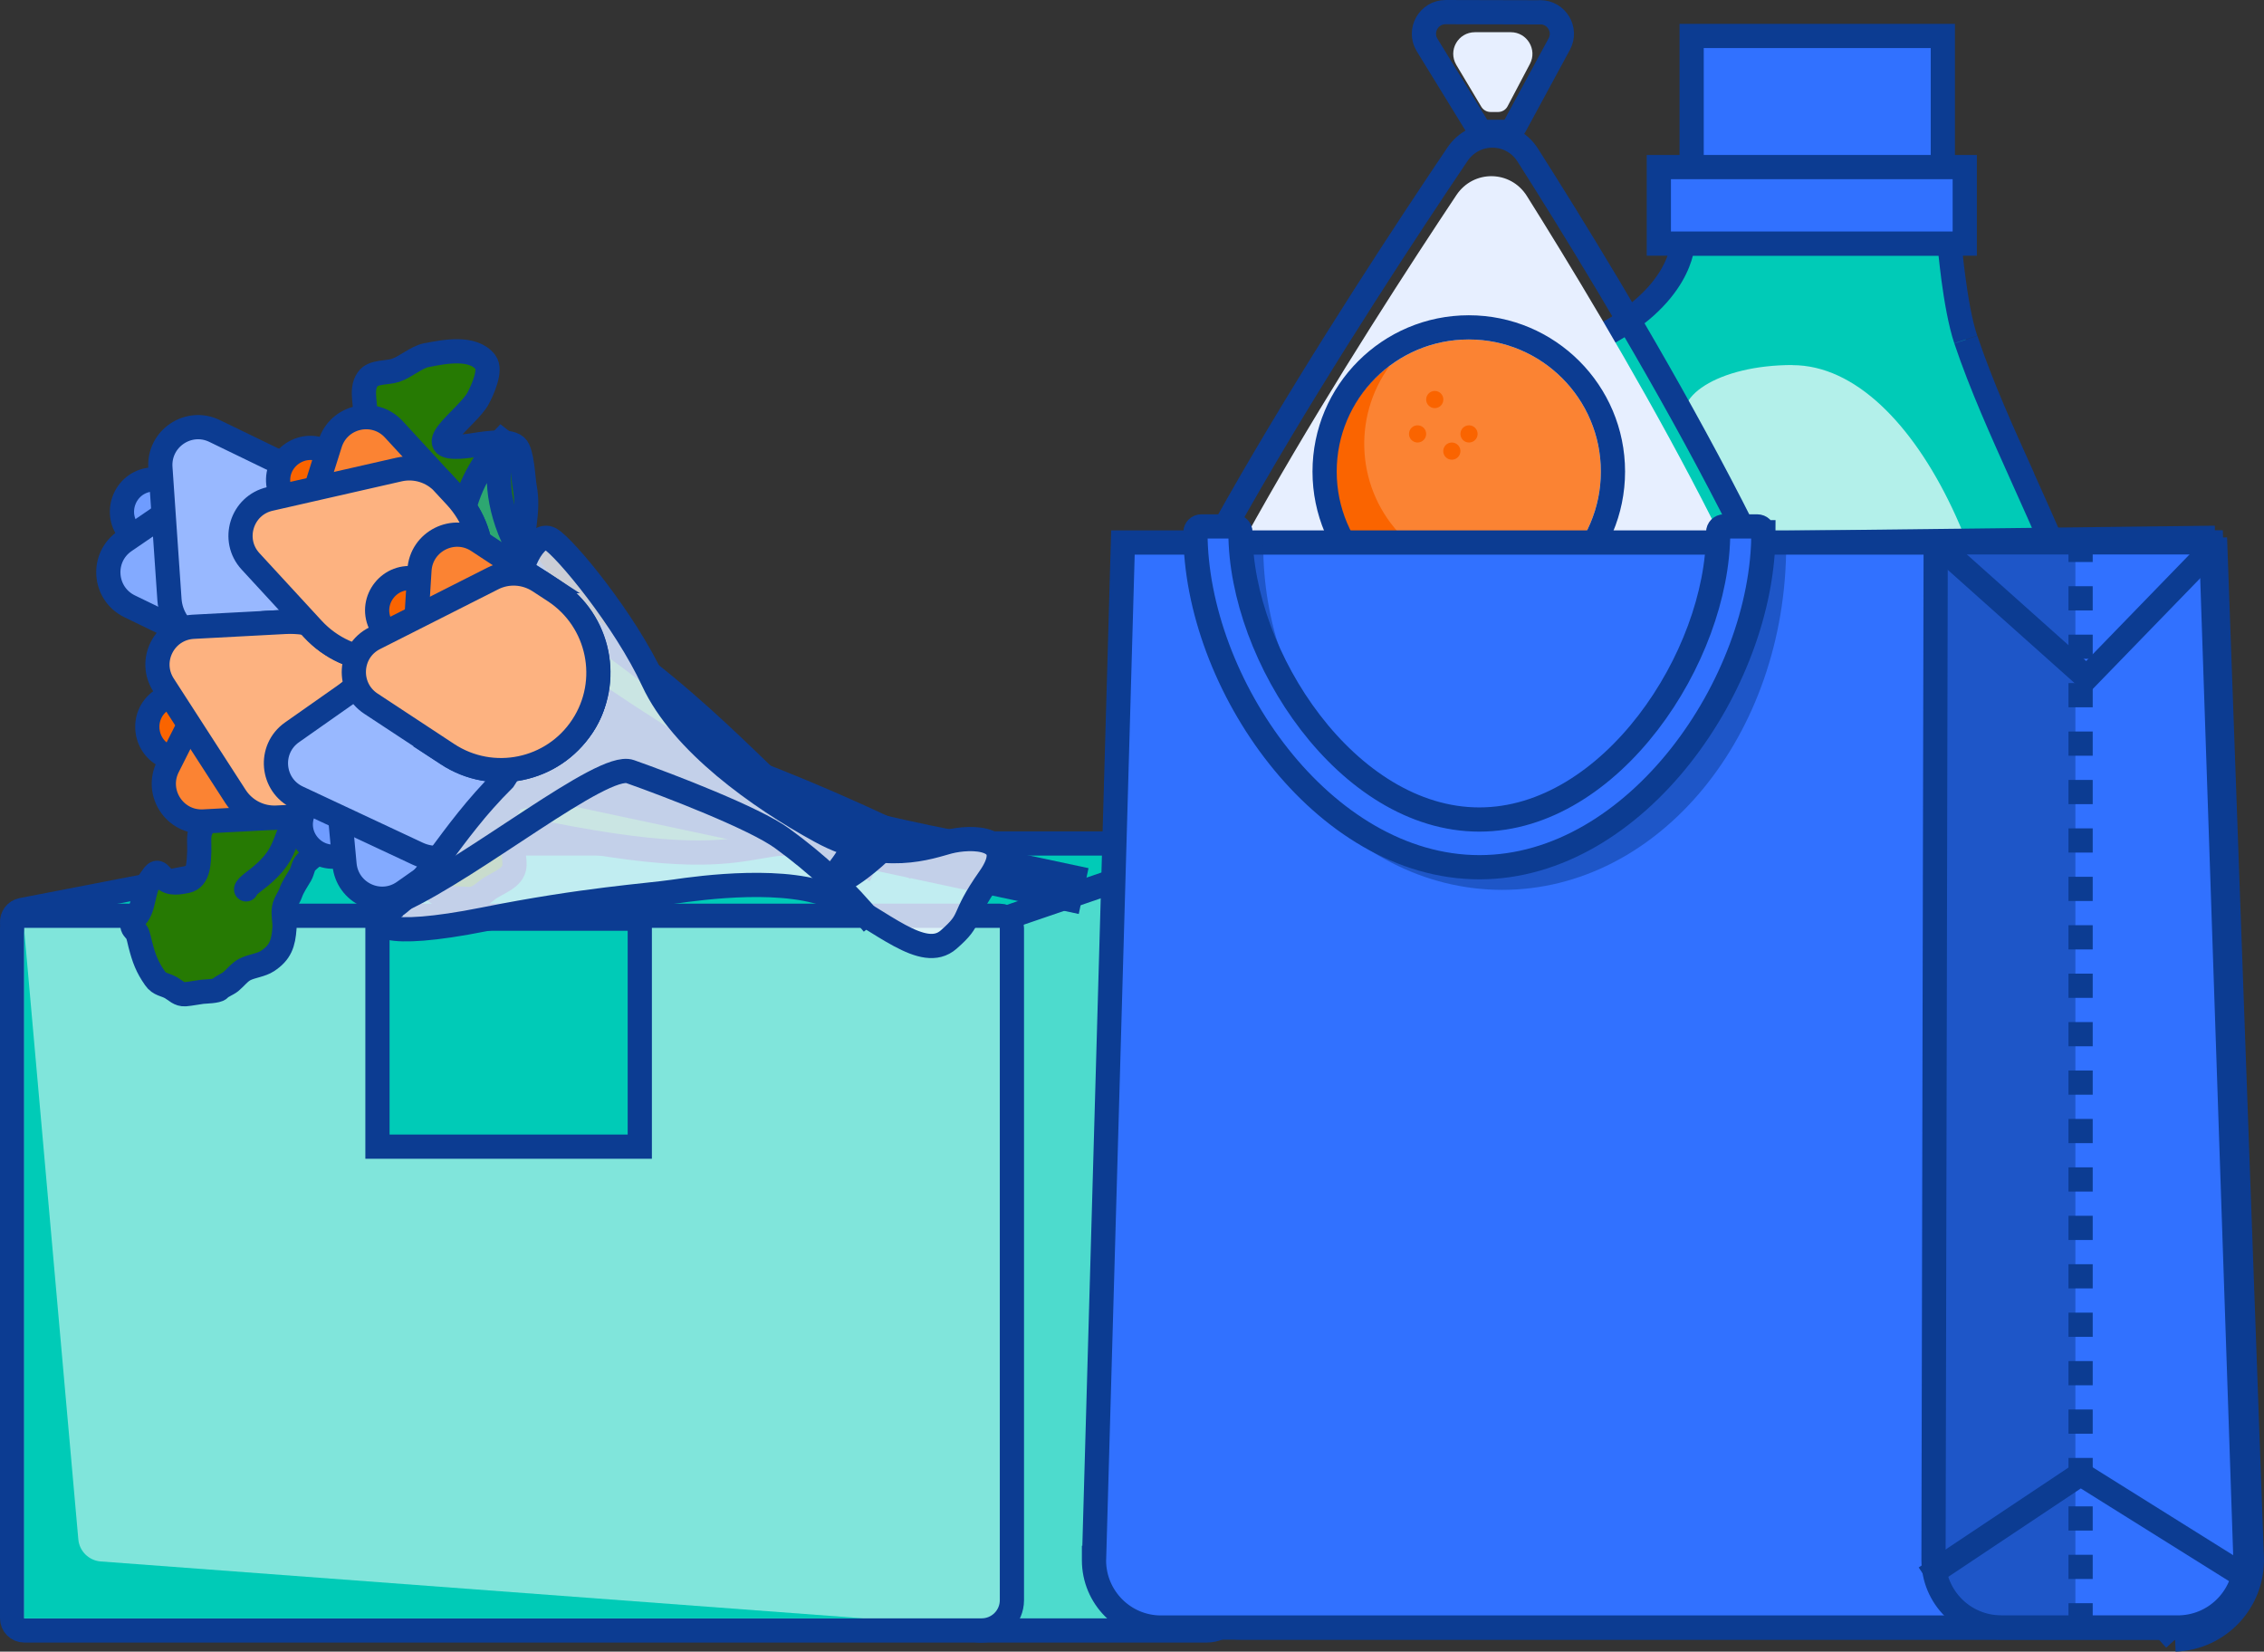 <?xml version="1.0" encoding="UTF-8"?>
<svg xmlns="http://www.w3.org/2000/svg" viewBox="0 0 187.02 136.42">
  <rect x="0" y="0" width="187.02" height="136.42" fill="#333333" stroke="none"/>
  <defs>
    <style>
      .cls-1, .cls-2, .cls-3, .cls-4, .cls-5, .cls-6, .cls-7, .cls-8, .cls-9, .cls-10, .cls-11, .cls-12, .cls-13, .cls-14, .cls-15, .cls-16, .cls-17, .cls-18, .cls-19, .cls-20, .cls-21, .cls-22, .cls-23, .cls-24 {
        stroke: #0c3c92;
      }

      .cls-1, .cls-2, .cls-3, .cls-4, .cls-5, .cls-6, .cls-9, .cls-10, .cls-11, .cls-12, .cls-13, .cls-14, .cls-15, .cls-16, .cls-17, .cls-19, .cls-20, .cls-21, .cls-22, .cls-23, .cls-24 {
        stroke-width: 2px;
      }

      .cls-1, .cls-25, .cls-12, .cls-26, .cls-27, .cls-28 {
        fill-rule: evenodd;
      }

      .cls-1, .cls-20 {
        fill: #3171ff;
      }

      .cls-2 {
        stroke-dasharray: 2 2;
      }

      .cls-2, .cls-14, .cls-18, .cls-22, .cls-24 {
        fill: none;
      }

      .cls-3, .cls-7, .cls-8, .cls-12 {
        fill: #2da771;
      }

      .cls-4 {
        fill: #80e5db;
      }

      .cls-4, .cls-10, .cls-11, .cls-24 {
        stroke-linejoin: round;
      }

      .cls-5, .cls-26, .cls-29 {
        fill: #fa6400;
      }

      .cls-6 {
        fill: #6f9cff;
      }

      .cls-7 {
        stroke-miterlimit: 4;
        stroke-width: 2px;
      }

      .cls-30, .cls-31, .cls-27 {
        fill: #0c3c92;
      }

      .cls-31, .cls-32, .cls-33, .cls-27 {
        isolation: isolate;
      }

      .cls-31, .cls-27 {
        opacity: .5;
      }

      .cls-25 {
        fill: #fff;
      }

      .cls-8 {
        stroke-miterlimit: 4;
        stroke-width: 2px;
      }

      .cls-9 {
        fill: #267a03;
      }

      .cls-9, .cls-14 {
        stroke-linecap: round;
      }

      .cls-10, .cls-13, .cls-34, .cls-28 {
        fill: #00cbb7;
      }

      .cls-11 {
        fill: #4ddbcd;
      }

      .cls-33 {
        fill: #e7efff;
        mix-blend-mode: multiply;
      }

      .cls-15 {
        fill: rgba(241, 245, 255, .8);
      }

      .cls-16 {
        fill: #0271ce;
      }

      .cls-17 {
        fill: #83aaff;
      }

      .cls-35, .cls-19 {
        fill: #fb8333;
      }

      .cls-18 {
        stroke-miterlimit: 4;
        stroke-width: 2px;
      }

      .cls-21 {
        fill: #98b8ff;
      }

      .cls-36 {
        opacity: .7;
      }

      .cls-23 {
        fill: #fdb280;
      }
    </style>
  </defs>
  <g class="cls-32">
    <g id="Layer_1">
      <path class="cls-10" d="M30.18,69.69c-.06,0-.13,0-.19.02l-28.18,5.45c-.51.1-.85.56-.81,1.08.05.51.48.9,1,.9h81.71c.1,0,.2-.02.3-.05l17.47-5.46c.47-.15.76-.62.69-1.11-.08-.49-.5-.85-.99-.85H30.18Z"/>
      <path class="cls-11" d="M80.57,76.68c-.4.14-.68.52-.68.95v56.04c0,.55.45,1,1,1h18.79c1.38,0,2.5-1.12,2.5-2.5v-61.48c0-.32-.16-.63-.42-.81-.26-.19-.6-.24-.91-.13l-20.29,6.94Z"/>
      <path class="cls-4" d="M2,75.64c-.55,0-1,.45-1,1v57.03c0,.55.45,1,1,1h79.09c1.38,0,2.5-1.12,2.5-2.5v-55.53c0-.55-.45-1-1-1H2Z"/>
      <rect class="cls-13" x="31.18" y="75.88" width="21.67" height="18.83"/>
      <path class="cls-34" d="M2,133.67v-56.84l4.47,50.32c.09.98.87,1.74,1.84,1.82l63,4.7H2Z"/>
      <path class="cls-28" d="M139,20.11h22.05s.42,5.19,1.34,7.94c1.27,3.78,2.99,7.6,4.72,11.44,3.44,7.65,6.92,15.36,6.92,22.96,0,15.78-4.86,33.88-7.36,42.17-.83,2.76-3.39,4.57-6.27,4.57h-35.22c-2.37,0-4.55-1.25-5.46-3.43-2.32-5.57-6.3-18.01-6.3-38.02,0-15.19,0-30.76,18.36-39.69,7.15-3.48,7.22-7.94,7.22-7.94ZM134.06,56.94c4.66-7.3,4.71-15.53.58-16.97-2.62-1.08-7.65.38-11,8.92-3.35,8.54-3.64,14.81-.9,16.65,2.74,1.73,6.67-1.31,11.33-8.61Z"/>
      <path class="cls-30" d="M161.05,20.11v-1h.92l.07.92-1,.08ZM139,20.11h-1s.01-1,.01-1h.99v1ZM162.39,28.05l-.95.32.95-.32ZM167.11,39.49l.91-.41-.91.41ZM166.67,104.62l.96.29-.96-.29ZM119.72,105.76l-.92.39.92-.39ZM131.78,28.05l.44.9-.44-.9ZM134.63,39.97l-.33.94h-.03s-.03-.02-.03-.02l.38-.92ZM134.06,56.94l-.84-.54.84.54ZM122.73,65.55l-.53.85h-.01s-.01-.02-.01-.02l.56-.83ZM161.05,21.11h-22.05v-2h22.05v2ZM161.44,28.37c-.49-1.47-.84-3.54-1.06-5.18-.11-.83-.19-1.58-.25-2.12-.03-.27-.05-.49-.06-.64,0-.08-.01-.13-.02-.17,0-.02,0-.04,0-.05,0,0,0,0,0-.01h0s0,0,1-.08q1-.08,1-.08h0s0,0,0,.01c0,0,0,.02,0,.04,0,.04,0,.09.01.16.01.14.03.35.06.61.05.52.13,1.25.24,2.05.22,1.64.54,3.54.97,4.81l-1.9.64ZM166.2,39.9c-1.72-3.83-3.47-7.69-4.76-11.53l1.9-.64c1.25,3.73,2.95,7.5,4.69,11.35l-1.82.82ZM173.03,62.45c0-7.34-3.36-14.85-6.83-22.55l1.82-.82c3.42,7.6,7.01,15.51,7.01,23.37h-2ZM165.71,104.33c2.5-8.27,7.32-26.26,7.32-41.88h2c0,15.94-4.9,34.16-7.4,42.46l-1.92-.58ZM160.4,108.19c2.46,0,4.61-1.55,5.31-3.86l1.92.58c-.97,3.2-3.93,5.28-7.23,5.28v-2ZM125.18,108.19h35.22v2h-35.22v-2ZM120.64,105.37c.73,1.76,2.51,2.82,4.53,2.82v2c-2.71,0-5.29-1.43-6.38-4.05l1.85-.77ZM114.42,67.74c0,19.87,3.94,32.18,6.22,37.64l-1.85.77c-2.37-5.69-6.37-18.26-6.37-38.41h2ZM132.22,28.95c-8.94,4.35-13.34,10.26-15.55,16.91-2.23,6.73-2.24,14.25-2.24,21.88h-2c0-7.56,0-15.42,2.35-22.51,2.38-7.16,7.15-13.5,16.58-18.08l.88,1.8ZM139,20.11q1,.01,1,.02h0s0,.01,0,.01v.02s0,.04,0,.06c0,.05,0,.12-.02.2-.02.17-.06.39-.13.67-.14.56-.4,1.31-.91,2.18-1.02,1.74-2.98,3.85-6.72,5.67l-.88-1.8c3.42-1.66,5.07-3.52,5.87-4.88.4-.69.6-1.26.7-1.65.05-.19.07-.34.08-.43,0-.05,0-.08,0-.09,0,0,0-.01,0-.01h0s0,.01,1,.03ZM134.96,39.03c2.71.94,3.76,3.98,3.68,7.25-.08,3.36-1.33,7.42-3.74,11.2l-1.69-1.08c2.25-3.52,3.36-7.23,3.43-10.17.08-3.03-.92-4.82-2.34-5.31l.66-1.89ZM122.7,48.53c3.43-8.74,8.91-10.89,12.32-9.48l-.76,1.85c-1.82-.75-6.41.01-9.69,8.36l-1.86-.73ZM122.17,66.38c-1.83-1.23-2.42-3.76-2.27-6.69.16-3.01,1.1-6.83,2.8-11.16l1.86.73c-1.66,4.22-2.53,7.81-2.67,10.53-.14,2.8.49,4.33,1.39,4.93l-1.12,1.66ZM134.9,57.48c-2.35,3.68-4.58,6.39-6.62,7.95-2.04,1.56-4.19,2.17-6.08.97l1.07-1.69c.84.53,2.02.49,3.8-.87,1.77-1.35,3.84-3.82,6.15-7.43l1.69,1.08Z"/>
      <g class="cls-36">
        <path class="cls-25" d="M148.07,30.15c-6.13,0-10.26,2.72-8.62,5.27,3.85,6.33,5.89,11.71-2.35,24.89-8.24,13.18-16.98,14.64-16.98,14.64l1.94,14.9c.44,3.37,3.31,5.89,6.7,5.89h26.61c2.43,0,4.61-1.49,5.35-3.8,1.64-5.12,4.32-14.88,5.09-25.98,1.14-16.35-7.41-35.8-17.74-35.8Z"/>
      </g>
      <rect class="cls-20" x="139.74" y="2.97" width="20.75" height="11.73"/>
      <rect class="cls-20" x="137.03" y="13.8" width="25.27" height="6.32"/>
      <path class="cls-24" d="M152.26,65.59c2.54,17.48-60.09,12.24-60.07-.12.02-10.01,20.43-41.2,28.2-52.72,1.41-2.09,4.45-2.07,5.81.06,6.88,10.82,24.04,38.85,26.06,52.77Z"/>
      <path class="cls-33" d="M149.8,64.76c2.33,16.22-55.15,11.36-55.13-.11.02-9.18,18.33-37.57,25.64-48.54,1.41-2.11,4.47-2.07,5.82.08,6.47,10.3,21.84,35.81,23.67,48.57Z"/>
      <path class="cls-24" d="M127.23,1.02l-7.81-.02c-1.4,0-2.26,1.53-1.53,2.72l4.14,6.74c.16.26.45.43.76.43h1.55c.33,0,.63-.18.79-.47l3.67-6.77c.65-1.19-.21-2.64-1.57-2.64Z"/>
      <path class="cls-33" d="M124.79,2.66h-2.95c-1.39,0-2.25,1.5-1.54,2.7l2.06,3.45c.16.27.45.44.77.44h.62c.33,0,.64-.18.79-.48l1.84-3.49c.63-1.19-.24-2.62-1.58-2.62Z"/>
      <circle class="cls-35" cx="106.23" cy="62.44" r="10.91"/>
      <path class="cls-26" d="M114.94,68.96c-4.27,3.13-10.29,2.76-14.15-1.09-3.86-3.85-4.22-9.88-1.1-14.14-.45.33-.87.69-1.27,1.09-4.26,4.26-4.26,11.16,0,15.42,4.26,4.26,11.16,4.26,15.42,0,.4-.4.77-.83,1.1-1.28Z"/>
      <circle class="cls-22" cx="106.23" cy="62.44" r="11.91"/>
      <circle class="cls-35" cx="133.76" cy="63.62" r="10.91"/>
      <path class="cls-26" d="M141.27,55.73c-4.73-2.37-10.61-1.01-13.77,3.44-3.16,4.44-2.52,10.44,1.28,14.13-.5-.25-.98-.54-1.44-.87-4.91-3.49-6.06-10.3-2.57-15.21,3.49-4.91,10.3-6.06,15.21-2.57.46.33.9.69,1.29,1.08Z"/>
      <circle class="cls-18" cx="133.76" cy="63.62" r="11.91"/>
      <circle class="cls-35" cx="121.33" cy="38.95" r="10.91"/>
      <path class="cls-26" d="M114.8,30.23c-.45.33-.87.69-1.28,1.09-4.26,4.26-4.26,11.16,0,15.42,4.26,4.26,11.16,4.26,15.42,0,.4-.4.77-.83,1.1-1.28-4.27,3.13-10.29,2.76-14.15-1.09-3.86-3.86-4.22-9.88-1.1-14.14Z"/>
      <circle class="cls-22" cx="121.33" cy="38.95" r="11.91"/>
      <circle class="cls-29" cx="118.52" cy="33" r=".71"/>
      <circle class="cls-29" cx="121.35" cy="35.84" r=".71"/>
      <circle class="cls-29" cx="117.1" cy="35.84" r=".71"/>
      <circle class="cls-29" cx="119.93" cy="37.26" r=".71"/>
      <path class="cls-16" d="M97.7,45.42l-.75,83.4v.05c0,3.07,2.49,5.56,5.57,5.56h76.93c.07,0,.13,0,.2,0M97.7,45.42l81.98,90M97.7,45.42h84.31M97.7,45.42l85.27-1M179.65,134.42l.04,1M179.65,134.42h0l.04,1M179.65,134.42c3.08-.11,5.48-2.69,5.37-5.76l-3.01-83.25M179.68,135.42c3.63-.13,6.46-3.17,6.33-6.79l-3.04-84.21M182.01,45.42h.96v-1M182.01,45.42l-.04-.96,1-.04"/>
      <path class="cls-20" d="M90.38,128.67h0s2.38-83.86,2.38-83.86h88.66l3.59,83.86h0c.11,3.07-2.28,5.65-5.33,5.76-.07,0-.13,0-.2,0h-83.58c-3.05,0-5.53-2.49-5.53-5.56,0-.07,0-.13,0-.2Z"/>
      <path class="cls-27" d="M147.55,45.02c0,15.73-10.5,28.48-23.46,28.48s-23.46-12.75-23.46-28.48c0-.2,0-.4,0-.61h3.72c0,.2,0,.4,0,.61,0,12.98,8.84,23.51,19.73,23.51s19.73-10.52,19.73-23.51c0-.2,0-.4,0-.61h3.72c0,.2,0,.4,0,.61Z"/>
      <path class="cls-1" d="M145.67,43.96c0,12.45-10.5,27.67-23.46,27.67s-23.46-15.22-23.46-27.67c0-.27.22-.48.49-.48h2.76c.26,0,.47.22.47.48,0,10.28,8.84,23.73,19.73,23.73s19.73-13.46,19.73-23.73c0-.26.21-.48.47-.48h2.76c.27,0,.49.21.49.48Z"/>
      <path class="cls-20" d="M185.48,128.63h0c.11,3.09-2.3,5.68-5.38,5.79-.07,0-.13,0-.2,0h-14.59c-3.09,0-5.59-2.5-5.59-5.59h0s.18-84.03.18-84.03h22.75l2.83,83.83Z"/>
      <path class="cls-22" d="M159.88,44.82l12.5,11.16,10.83-11.16"/>
      <path class="cls-22" d="M185.54,130.3l-13.67-8.55-12.82,8.55"/>
      <path class="cls-2" d="M171.87,44.42v90.16"/>
      <path class="cls-31" d="M159.05,44.42h12.39v90.16l-4.12.14c-4.52.16-8.28-3.47-8.28-7.99V44.42Z"/>
      <path class="cls-9" d="M27.78,52.1c-.22,1.17.53,1.78.85,2.75-.05,2.22,5.49,7.17,27.65,9.81.25.05.51.08.77.09.61.07,1.22.14,1.85.2-.65-.18-1.27-.17-1.85-.2-.26-.03-.52-.06-.77-.09-.56-.12-1.05-.4-1.47-1.08-.44-.73-.41-1.43-1.14-1.93-.7-.47-1.66-1.46-2.55-1.28-1.74.34-3.3.04-3.7-1.95-.35-1.78-1.24-3.28-1.93-4.93-.39-.92-.29-1.39-1.36-1.18-.47.09-1.13.46-1.2.11-.24-1.24-.65-2.52-.23-3.76.28-.83.34-1.48.35-2.42,0-2.1.69-3.96.29-6.03-.12-.61-.19-2.88-.71-3.34-.71-.64-3.08-.15-3.87-.05-4.73.62-.13-2.28.74-3.93.36-.68,1.11-2.32.6-2.98-1.03-1.33-3.41-.86-4.83-.58h-.04c-.86.18-1.69.97-2.56,1.26-.68.23-1.84.08-2.29.72-.69.97,0,2.25-.29,3.4-.19.74-.76,1.16-.98,1.81-.73,2.18-3.3,3.95-2.84,6.31.18.91.59,1.85,1.26,2.5.46.45,1.26.46.58,1.1-.37.35-1.74.65-1.61,1.34.26,1.35,1.57,2.79,1.28,4.34Z"/>
      <path class="cls-14" d="M32.87,36.82c-.18.35-.36.83-.46,1.21-.07.26-.39.54-.49.85-.26.8-.92,1.65-.69,2.57.1.4-.06.78.05,1.19.1.38.07.76.17,1.15.21.8.19,1.7.39,2.48.16.63.08,1.25-.03,1.88-.18,1.1.03,2.58.31,3.65.2.77.73,1.35,1.26,1.95.5.57.61,1.73,1.21,2.17.81.59,1.32,1.47,1.79,2.27.41.7,1.61.75,2.25,1.23.67.5,1.38.66,2.11,1.04.31.16.7.11,1.01.28.41.23,1.08.51,1.52.61.76.16,1.48.47,2.27.6.65.11,1.34.52,1.95.53.51.01,1.18.42,1.67.56.64.19,1.29.21,1.95.27.33.03.62.24.97.26.26.01.97.07,1.13.25"/>
      <path class="cls-9" d="M29.73,57.95c.97-.21,2.12.48,3.04.24,3.27.33,11.98,1.92,20.59,5.61-.91-.09-1.84-.04-2.72-.26-.75-.19-1.57-.28-2.2.22-.69.55-1.46.73-2.23,1.12-.67.35-1.28.8-1.86,1.34-.35.33-1.14.58-1.35,1-.22.45-.28.89-.38,1.39-.08.41-.11.57-.27.93-.07.15.09.51.08.68-.02.42.09.83.07,1.25-.04,1.1-1.47,1.44-2.24,2.04-.5.4-.97.8-1.64.74-1.21-.09-1.89.09-2.82-.77-.59-.55-.88-1.98-1.05-2.74-.16-.71.41-1.22.87-1.62.98-.86.7-2.26.41-3.37-.12-.45-.63.05-.92.21-.51.29-.8.29-.99.88-.18.53-.76,1.51-1.24,1.78-.57.33-1.03.91-1.67,1.07-.91.24-1.83.53-2.75.72-.33.07-.86-.11-1.2-.13-.76-.04-1.45.42-1.95.93-.29.29-.29.7-.49,1.05-.25.43-.64,1-.8,1.47-.16.46-.48.8-.56,1.29-.09.52.07,1.08.04,1.62-.09,1.29-.34,2.04-1.41,2.74-.52.34-1.27.4-1.84.68-.45.22-.81.71-1.2,1.03-.25.2-.74.38-.92.59-.17.2-1.17.21-1.43.24-.49.06-.92.16-1.4.2-.49.04-.77-.3-1.16-.53-.52-.3-.96-.25-1.33-.78-.66-.94-.92-1.64-1.22-2.8-.07-.28-.13-.59-.23-.87-.09-.23-.34-.38-.41-.6-.08-.24-.07-.51.14-.68.89-.71.66-2.35,1.35-3.22.3-.38.45-.82.86-.33.58.69,1.14.66,2.12.46,1.03-.21,1-1.64,1.04-2.45.02-.43-.08-1.32.11-1.71.26-.56.26-1.12.69-1.66.95-1.22,1.78-2.72,2.95-3.75.47-.41,1.02-.37,1.57-.63,1.36-.63,2.97-1.58,3.91-2.8.84-1.09,2.74-1.55,4.06-1.84Z"/>
      <path class="cls-14" d="M20.33,73.46c-.03-.19.95-.88,1.15-1.05.53-.44,1-.89,1.4-1.46.67-.93.85-2.04,1.41-3.02.39-.69.95-1.18,1.37-1.81.34-.51,1.24-.57,1.54-1.05.65-1.03,1.95-1.72,3.13-1.98.39-.09.59.09.91-.08.5-.27,1.07-.4,1.58-.67.59-.31,1.29-.31,1.93-.3.77,0,1.5.08,2.25.06.51-.02.75-.21,1.22.07.31.18.7.23,1,.38.12.06.63.11.77.09.22-.03.61.23.83.3.69.24,1.11.1,1.82-.09,1.03-.27,1.94-.36,3.02-.43.69-.04,1.39-.53,2.07-.38"/>
      <path class="cls-6" d="M21.57,39.26c-.72-.35-1.52-.48-2.31-.4l-6.81.75c-2.18.24-3.15,2.86-1.66,4.46l6.76,7.27c3.13,3.37,8.67,2.54,10.68-1.6,1.58-3.25.22-7.16-3.03-8.74l-3.62-1.75Z"/>
      <rect class="cls-8" x="48.71" y="35.24" width="1.87" height="49.24" transform="translate(-25.88 78.4) rotate(-64.12)"/>
      <path class="cls-17" d="M23.18,38.23c-1.23-.6-2.7-.49-3.83.28l-9.04,6.18c-1.98,1.35-1.76,4.34.4,5.39l6.81,3.3c4,1.94,8.82.27,10.76-3.73,1.94-4,.27-8.82-3.73-10.75l-1.36-.66Z"/>
      <path class="cls-21" d="M16.15,52.72c-1.23-.6-2.05-1.81-2.15-3.18l-.75-10.92c-.16-2.39,2.32-4.07,4.48-3.02l6.81,3.3c4,1.94,5.67,6.75,3.73,10.75-1.94,4-6.76,5.67-10.76,3.73l-1.36-.66Z"/>
      <path class="cls-3" d="M71.12,70.41c-5.42-3.35-19.56-8.64-32.76-3.05,27.25,6.52,21.65.12,32.76,3.05Z"/>
      <path class="cls-3" d="M39.36,49.16c2.76,4.43,20.42,15.27,30.17,20.47-3.87-2.17-10.05-10.18-19.5-16.71-10.14-7-9.45-14.82-7.98-17.18-3.91,3.98-5.32,9.2-2.69,13.42Z"/>
      <path class="cls-12" d="M44.65,58.57c-7.5-1.43-12.41-1.12-14.71-.28l.65,1.75c1.81-.67,6.31-1.05,13.71.36,7.35,1.4,17.47,4.56,30.43,10.84l.81-1.68c-13.08-6.34-23.35-9.55-30.89-10.99Z"/>
      <path class="cls-5" d="M21.11,53.14c-.8.04-1.56.31-2.21.77l-5.6,3.95c-1.79,1.26-1.38,4.03.7,4.71l9.43,3.1c4.37,1.44,8.82-1.97,8.58-6.56-.19-3.61-3.27-6.37-6.88-6.18l-4.02.21Z"/>
      <path class="cls-19" d="M22.02,51.45c-1.37.07-2.6.87-3.22,2.1l-4.93,9.78c-1.08,2.14.56,4.65,2.95,4.52l7.56-.4c4.44-.24,7.85-4.03,7.62-8.47-.24-4.44-4.03-7.85-8.47-7.61l-1.51.08Z"/>
      <path class="cls-23" d="M22.87,67.53c-1.37.07-2.67-.59-3.42-1.75l-5.94-9.2c-1.3-2.02.06-4.68,2.46-4.81l7.56-.4c4.44-.24,8.23,3.17,8.47,7.61.24,4.44-3.17,8.23-7.62,8.47l-1.51.08Z"/>
      <path class="cls-6" d="M29.18,58.91c-.65.46-1.16,1.09-1.47,1.83l-2.65,6.32c-.85,2.02.97,4.14,3.1,3.62l9.64-2.38c4.47-1.1,6.43-6.35,3.78-10.12-2.08-2.96-6.16-3.67-9.11-1.59l-3.29,2.32Z"/>
      <rect class="cls-7" x="63.52" y="43.64" width="1.87" height="49.24" transform="translate(-15.73 117.09) rotate(-77.98)"/>
      <path class="cls-17" d="M29.06,57c-1.12.79-1.74,2.12-1.61,3.49l1.01,10.9c.22,2.39,2.94,3.65,4.9,2.27l6.19-4.35c3.64-2.56,4.51-7.58,1.96-11.22s-7.58-4.51-11.21-1.95l-1.24.87Z"/>
      <path class="cls-21" d="M38.32,70.17c-1.12.79-2.58.92-3.82.34l-9.91-4.64c-2.17-1.02-2.43-4-.47-5.38l6.19-4.35c3.64-2.56,8.66-1.68,11.21,1.95,2.56,3.64,1.68,8.66-1.96,11.22l-1.24.87Z"/>
      <path class="cls-12" d="M47.54,61.73c-6.85-3.36-10.6-6.56-11.92-8.61l1.57-1.01c1.05,1.62,4.41,4.63,11.18,7.95,6.72,3.3,16.7,6.85,30.84,9.61l-.36,1.83c-14.26-2.79-24.41-6.39-31.3-9.77Z"/>
      <path class="cls-5" d="M25.32,48.99c-.54-.59-.9-1.31-1.05-2.1l-1.25-6.74c-.4-2.15,1.83-3.84,3.79-2.88l8.91,4.37c4.13,2.03,4.94,7.57,1.56,10.69-2.66,2.45-6.79,2.28-9.24-.38l-2.73-2.96Z"/>
      <path class="cls-19" d="M24.8,50.83c-.93-1.01-1.25-2.44-.83-3.75l3.3-10.44c.72-2.29,3.65-2.94,5.27-1.17l5.13,5.57c3.01,3.27,2.8,8.37-.46,11.38-3.27,3.01-8.36,2.8-11.37-.47l-1.03-1.11Z"/>
      <path class="cls-23" d="M36.64,39.92c-.93-1.01-2.33-1.44-3.67-1.14l-10.67,2.43c-2.34.53-3.23,3.4-1.6,5.16l5.13,5.57c3.01,3.27,8.11,3.48,11.37.47,3.27-3.01,3.48-8.11.46-11.38l-1.03-1.11Z"/>
      <path class="cls-15" d="M32.26,75.1c2.89-1.79,4.77-6.16,9.35-10.71,2.75-4.34,3.13-3.87,3.64-5.86.64-2.49-1.95-6.47-2.34-8.95-.39-2.48,1.33-5.78,2.56-5.06,1.22.72,6.14,6.67,8.49,11.74,2.36,5.07,8.71,9.61,13.84,12.41,5.12,2.8,9.11,1.24,10.56.86,1.84-.48,5.82-.49,3.37,3-2.45,3.48-1.26,3.24-3.37,5.08-2.1,1.84-5.54-1.59-9.38-3.43-3.84-1.84-11.08-.86-13.32-.53-2.24.33-7.33.62-15.69,2.29-8.35,1.66-9.85.49-7.71-.83Z"/>
      <path class="cls-5" d="M35.76,59.54c-.67-.44-1.19-1.05-1.52-1.78l-2.84-6.24c-.91-1.99.84-4.17,2.98-3.71l9.71,2.08c4.5.97,6.62,6.15,4.09,9.99-1.99,3.02-6.04,3.85-9.06,1.86l-3.36-2.21Z"/>
      <path class="cls-19" d="M35.69,61.45c-1.15-.75-1.8-2.07-1.72-3.43l.68-10.93c.15-2.39,2.83-3.73,4.83-2.41l6.32,4.16c3.71,2.45,4.74,7.44,2.3,11.15-2.44,3.71-7.44,4.74-11.15,2.3l-1.27-.83Z"/>
      <path class="cls-23" d="M44.54,48c-1.15-.75-2.61-.84-3.83-.22l-9.77,4.94c-2.14,1.08-2.31,4.08-.3,5.4l6.32,4.16c3.71,2.45,8.71,1.42,11.15-2.3,2.44-3.71,1.41-8.71-2.3-11.15l-1.27-.83Z"/>
      <path class="cls-22" d="M33.11,74.36c6.08-2.79,16.66-11.43,18.94-10.63,3.23,1.14,10.25,3.84,12.55,5.51,2.87,2.09,5.26,4.31,7.53,7.08"/>
      <path class="cls-22" d="M70.84,69.42c-.69,1.3-2.39,3.93-3.6,4.04"/>
      <path class="cls-22" d="M72.65,70.4c-1.07,1.02-3.5,2.99-4.68,2.71"/>
    </g>
  </g>
</svg>